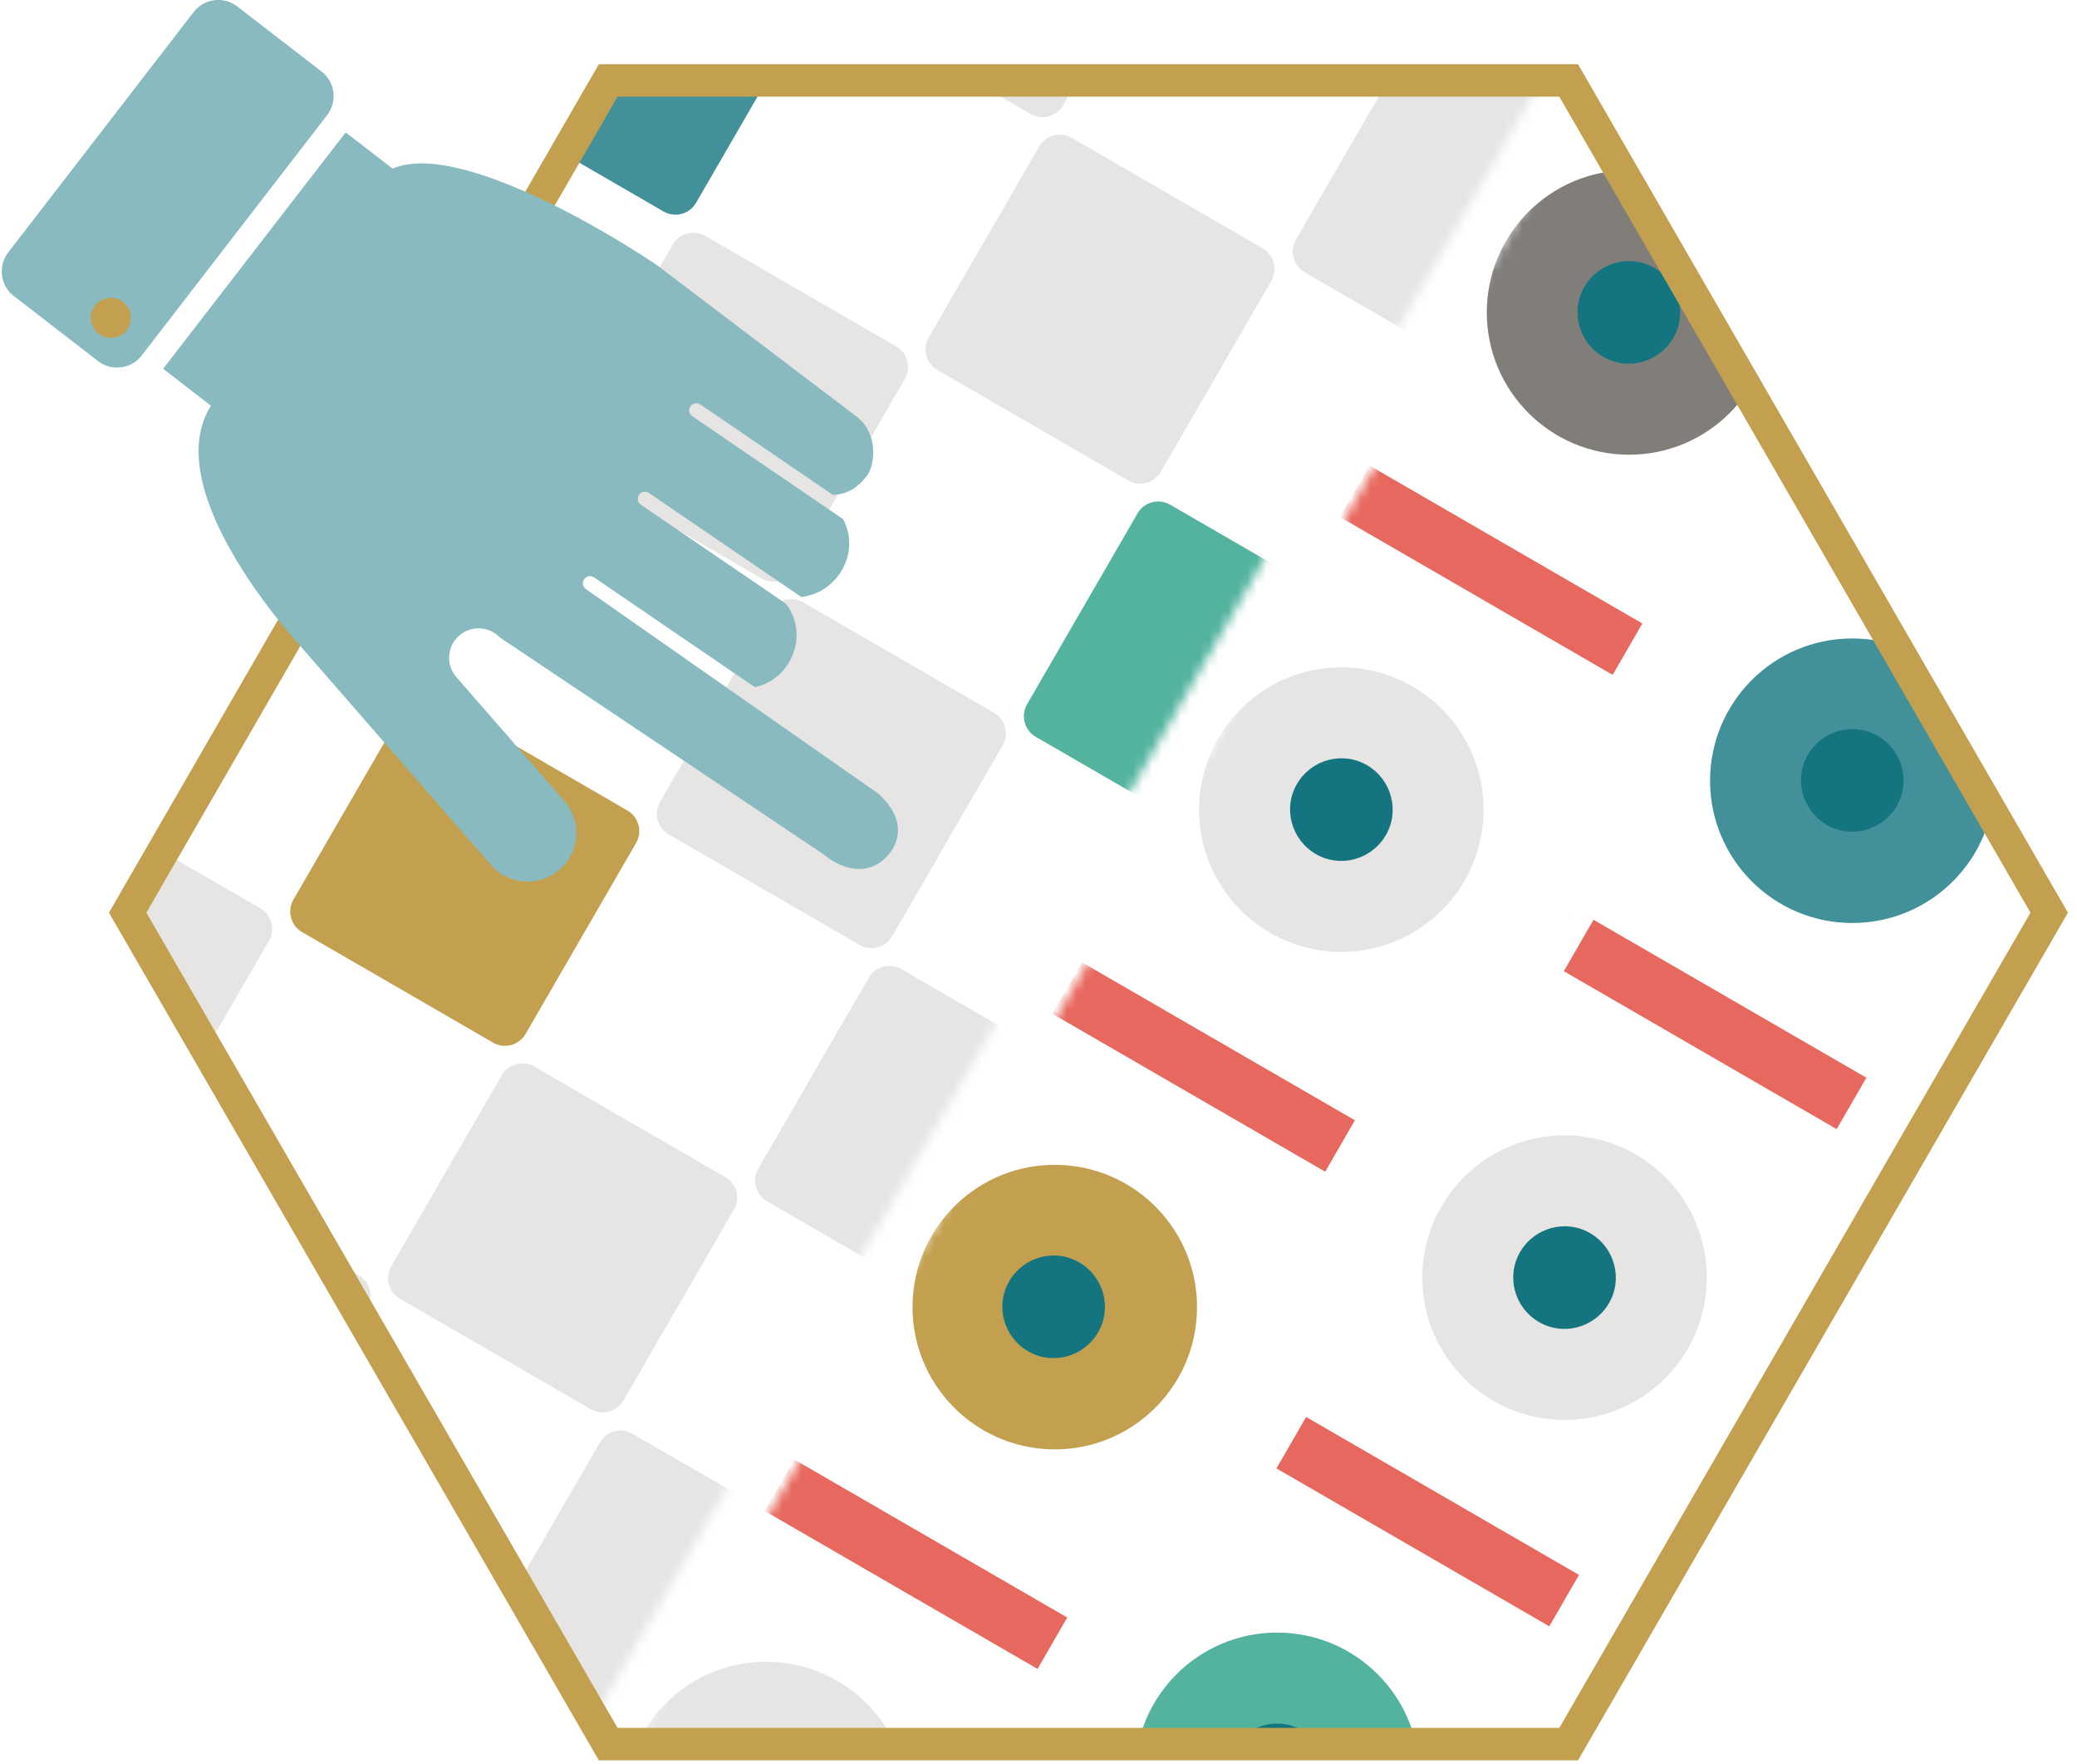 <svg xmlns="http://www.w3.org/2000/svg" viewBox="0 0 219 186" fill="none"><mask id="mask0_159_1006" style="mask-type:luminance" maskUnits="userSpaceOnUse" x="13" y="8" width="204" height="176"><path d="M165.4 183.88H64.13L13.46 96.22L64.13 8.48H165.4L216.07 96.22L165.4 183.88Z" fill="white"/></mask><g mask="url(#mask0_159_1006)"><mask id="mask1_159_1006" style="mask-type:luminance" maskUnits="userSpaceOnUse" x="8" y="-9" width="157" height="195"><path d="M60.09 185.57C10.45 156.85 -6.52 93.31 22.2 43.67C50.92 -5.97 114.46 -22.94 164.1 5.78L60.05 185.58H60.08L60.09 185.57Z" fill="white"/></mask><g mask="url(#mask1_159_1006)"><path d="M14.247 123.698L2.596 143.83C1.902 145.03 2.312 146.565 3.511 147.259L23.643 158.911C24.843 159.605 26.378 159.195 27.073 157.995L38.724 137.864C39.418 136.664 39.008 135.129 37.809 134.434L17.677 122.783C16.477 122.089 14.942 122.498 14.247 123.698Z" fill="#E6E5E4"/><path d="M63.256 152.069L51.605 172.201C50.911 173.401 51.32 174.936 52.52 175.631L72.652 187.282C73.851 187.976 75.387 187.566 76.081 186.367L87.732 166.235C88.427 165.035 88.017 163.5 86.817 162.805L66.686 151.154C65.486 150.46 63.95 150.87 63.256 152.069Z" fill="#E6E5E4"/><path d="M112.238 180.396L100.607 200.493C99.907 201.703 100.32 203.251 101.529 203.95L121.626 215.581C122.835 216.281 124.383 215.868 125.083 214.659L136.714 194.562C137.414 193.353 137.001 191.805 135.792 191.105L115.695 179.474C114.485 178.774 112.938 179.187 112.238 180.396Z" fill="#E6E5E4"/><path d="M52.906 113.362L41.255 133.494C40.561 134.694 40.971 136.229 42.17 136.923L62.302 148.574C63.502 149.269 65.037 148.859 65.732 147.659L77.383 127.528C78.077 126.328 77.667 124.792 76.468 124.098L56.336 112.447C55.136 111.753 53.601 112.162 52.906 113.362Z" fill="#E6E5E4"/><path d="M101.942 141.732L90.29 161.864C89.596 163.064 90.006 164.599 91.206 165.294L111.337 176.945C112.537 177.639 114.072 177.229 114.767 176.03L126.418 155.898C127.112 154.698 126.703 153.163 125.503 152.468L105.371 140.817C104.171 140.123 102.636 140.533 101.942 141.732Z" fill="#E7685E"/><path d="M42.592 74.71L30.941 94.842C30.247 96.042 30.656 97.577 31.856 98.272L51.988 109.923C53.187 110.617 54.723 110.208 55.417 109.008L67.068 88.876C67.763 87.676 67.353 86.141 66.153 85.447L46.022 73.795C44.822 73.101 43.286 73.511 42.592 74.71Z" fill="#C3A04F"/><path d="M91.601 103.082L79.95 123.213C79.255 124.413 79.665 125.949 80.865 126.643L100.996 138.294C102.196 138.988 103.732 138.579 104.426 137.379L116.077 117.247C116.772 116.047 116.362 114.512 115.162 113.818L95.031 102.166C93.831 101.472 92.295 101.882 91.601 103.082Z" fill="#E6E5E4"/><path d="M140.579 131.444L128.947 151.541C128.248 152.75 128.661 154.298 129.87 154.998L149.967 166.629C151.176 167.329 152.724 166.916 153.424 165.706L165.055 145.609C165.755 144.4 165.342 142.852 164.132 142.152L144.036 130.521C142.826 129.821 141.278 130.234 140.579 131.444Z" fill="#E6E5E4"/><path d="M81.247 64.409L69.596 84.541C68.902 85.741 69.311 87.276 70.511 87.971L90.643 99.622C91.843 100.316 93.378 99.906 94.073 98.707L105.724 78.575C106.418 77.375 106.008 75.84 104.808 75.145L84.677 63.494C83.477 62.8 81.942 63.21 81.247 64.409Z" fill="#E6E5E4"/><path d="M130.247 92.776L118.596 112.907C117.902 114.107 118.311 115.642 119.511 116.337L139.643 127.988C140.843 128.682 142.378 128.273 143.073 127.073L154.724 106.941C155.418 105.741 155.008 104.206 153.808 103.512L133.677 91.861C132.477 91.166 130.942 91.576 130.247 92.776Z" fill="#E6E5E4"/><path d="M70.932 25.787L59.281 45.918C58.587 47.118 58.996 48.653 60.196 49.348L80.328 60.999C81.528 61.693 83.063 61.283 83.758 60.084L95.409 39.952C96.103 38.752 95.693 37.217 94.493 36.523L74.362 24.871C73.162 24.177 71.627 24.587 70.932 25.787Z" fill="#E6E5E4"/><path d="M119.946 54.12L108.295 74.252C107.601 75.452 108.011 76.987 109.21 77.681L129.342 89.333C130.542 90.027 132.077 89.617 132.772 88.418L144.423 68.286C145.117 67.086 144.707 65.551 143.508 64.856L123.376 53.205C122.176 52.511 120.641 52.92 119.946 54.12Z" fill="#53B39F"/><path d="M168.893 82.492L157.262 102.589C156.562 103.798 156.975 105.346 158.184 106.046L178.281 117.677C179.491 118.377 181.038 117.964 181.738 116.755L193.369 96.658C194.069 95.448 193.656 93.9 192.447 93.201L172.35 81.57C171.141 80.87 169.593 81.283 168.893 82.492Z" fill="#E6E5E4"/><path d="M109.573 15.445L97.922 35.577C97.228 36.777 97.638 38.312 98.837 39.007L118.969 50.658C120.169 51.352 121.704 50.943 122.399 49.743L134.05 29.611C134.744 28.411 134.334 26.876 133.135 26.181L113.003 14.53C111.803 13.836 110.268 14.246 109.573 15.445Z" fill="#E6E5E4"/><path d="M3.884 85.023L-7.767 105.155C-8.462 106.355 -8.052 107.89 -6.852 108.585L13.28 120.236C14.479 120.93 16.015 120.52 16.709 119.321L28.36 99.189C29.055 97.989 28.645 96.454 27.445 95.759L7.314 84.108C6.114 83.414 4.578 83.824 3.884 85.023Z" fill="#E6E5E4"/><path d="M32.229 36.036L20.578 56.167C19.883 57.367 20.293 58.903 21.493 59.597L41.624 71.248C42.824 71.942 44.36 71.533 45.054 70.333L56.705 50.201C57.399 49.002 56.99 47.466 55.79 46.772L35.658 35.12C34.459 34.426 32.923 34.836 32.229 36.036Z" fill="#E6E5E4"/><path d="M60.569 -12.917L48.918 7.214C48.224 8.414 48.634 9.95 49.834 10.644L69.965 22.295C71.165 22.99 72.7 22.58 73.395 21.38L85.046 1.249C85.74 0.049 85.331 -1.487 84.131 -2.181L63.999 -13.832C62.799 -14.527 61.264 -14.117 60.569 -12.917Z" fill="#429099"/><path d="M158.591 43.793L146.94 63.925C146.246 65.124 146.655 66.66 147.855 67.354L167.987 79.005C169.186 79.7 170.722 79.29 171.416 78.09L183.067 57.959C183.762 56.759 183.352 55.223 182.152 54.529L162.021 42.878C160.821 42.183 159.285 42.593 158.591 43.793Z" fill="#E6E5E4"/><path d="M150.885 170.09L139.254 190.187C138.554 191.397 138.967 192.944 140.176 193.644L160.273 205.275C161.482 205.975 163.03 205.562 163.73 204.353L175.361 184.256C176.061 183.047 175.648 181.499 174.439 180.799L154.342 169.168C153.132 168.468 151.585 168.881 150.885 170.09Z" fill="#53B39F"/><path d="M99.267 -23.201L87.616 -3.07C86.922 -1.87 87.332 -0.334 88.531 0.36L108.663 12.011C109.863 12.705 111.398 12.296 112.093 11.096L123.744 -9.036C124.438 -10.236 124.028 -11.771 122.829 -12.465L102.697 -24.116C101.497 -24.811 99.962 -24.401 99.267 -23.201Z" fill="#E6E5E4"/><path d="M148.29 5.138L136.639 25.269C135.945 26.469 136.354 28.004 137.554 28.699L157.686 40.35C158.886 41.044 160.421 40.635 161.115 39.435L172.767 19.303C173.461 18.103 173.051 16.568 171.851 15.873L151.72 4.222C150.52 3.528 148.985 3.938 148.29 5.138Z" fill="#E6E5E4"/><path d="M24.588 162.349L12.937 182.481C12.243 183.68 12.652 185.216 13.852 185.91L33.984 197.561C35.183 198.256 36.719 197.846 37.413 196.646L49.064 176.515C49.759 175.315 49.349 173.779 48.149 173.085L28.018 161.434C26.818 160.739 25.282 161.149 24.588 162.349Z" fill="#817E7A"/></g><mask id="mask2_159_1006" style="mask-type:luminance" maskUnits="userSpaceOnUse" x="65" y="6" width="157" height="195"><path d="M169.45 6.8C219.09 35.52 236.06 99.06 207.34 148.7C178.62 198.34 115.08 215.31 65.44 186.59L169.49 6.79H169.46L169.45 6.8Z" fill="white"/></mask><g mask="url(#mask2_159_1006)"><path d="M80.63 159.3L109.4 175.95L112.53 170.53L83.76 153.88L80.63 159.3Z" fill="#E7685E"/><path d="M80.78 205.2C89.064 205.2 95.78 198.484 95.78 190.2C95.78 181.916 89.064 175.2 80.78 175.2C72.496 175.2 65.78 181.916 65.78 190.2C65.78 198.484 72.496 205.2 80.78 205.2Z" fill="#E6E5E4"/><path d="M134.66 202.12C142.944 202.12 149.66 195.404 149.66 187.12C149.66 178.836 142.944 172.12 134.66 172.12C126.375 172.12 119.66 178.836 119.66 187.12C119.66 195.404 126.375 202.12 134.66 202.12Z" fill="#53B39F"/><path d="M137.34 182.45C139.92 183.96 140.81 187.27 139.3 189.84C137.79 192.41 134.48 193.31 131.91 191.8C129.33 190.29 128.44 186.98 129.95 184.41C131.46 181.84 134.77 180.94 137.34 182.45Z" fill="#147581"/><path d="M110.96 106.88L139.73 123.53L142.86 118.11L114.09 101.46C113.13 103.12 111.9 105.25 110.96 106.88Z" fill="#E7685E"/><path d="M126.184 138.778C126.722 130.511 120.456 123.374 112.189 122.837C103.922 122.299 96.785 128.565 96.248 136.832C95.71 145.099 101.976 152.236 110.243 152.773C118.51 153.311 125.647 147.045 126.184 138.778Z" fill="#C3A04F"/><path d="M113.81 133.1C116.39 134.61 117.28 137.92 115.77 140.49C114.26 143.07 110.95 143.96 108.38 142.45C105.8 140.94 104.91 137.63 106.42 135.06C107.93 132.48 111.24 131.59 113.81 133.1Z" fill="#147581"/><path d="M141.27 54.5L170.04 71.15L173.17 65.73L144.4 49.08C143.44 50.74 142.21 52.87 141.27 54.5Z" fill="#E7685E"/><path d="M141.43 100.36C149.714 100.36 156.43 93.644 156.43 85.36C156.43 77.076 149.714 70.36 141.43 70.36C133.145 70.36 126.43 77.076 126.43 85.36C126.43 93.644 133.145 100.36 141.43 100.36Z" fill="#E6E5E4"/><path d="M144.15 80.68C146.73 82.19 147.62 85.5 146.11 88.07C144.6 90.65 141.29 91.54 138.72 90.03C136.15 88.52 135.25 85.21 136.76 82.64C138.27 80.06 141.58 79.17 144.15 80.68Z" fill="#147581"/><path d="M171.61 2.07L200.38 18.72L203.51 13.3L174.74 -3.35C173.78 -1.69 172.55 0.44 171.61 2.07Z" fill="#E7685E"/><path d="M164.97 149.7C173.254 149.7 179.97 142.984 179.97 134.7C179.97 126.416 173.254 119.7 164.97 119.7C156.685 119.7 149.97 126.416 149.97 134.7C149.97 142.984 156.685 149.7 164.97 149.7Z" fill="#E6E5E4"/><path d="M167.68 130.02C170.26 131.53 171.15 134.84 169.64 137.41C168.13 139.99 164.82 140.88 162.25 139.37C159.67 137.86 158.78 134.55 160.29 131.98C161.8 129.4 165.11 128.51 167.68 130.02Z" fill="#147581"/><path d="M134.59 154.81L163.36 171.46L166.49 166.04L137.72 149.39C136.76 151.05 135.53 153.19 134.59 154.81Z" fill="#E7685E"/><path d="M195.31 97.31C203.594 97.31 210.31 90.594 210.31 82.31C210.31 74.025 203.594 67.31 195.31 67.31C187.025 67.31 180.31 74.025 180.31 82.31C180.31 90.594 187.025 97.31 195.31 97.31Z" fill="#429099"/><path d="M198.02 77.6C200.6 79.11 201.49 82.42 199.98 84.99C198.47 87.56 195.16 88.46 192.59 86.95C190.02 85.44 189.12 82.13 190.63 79.56C192.14 76.99 195.45 76.09 198.02 77.6Z" fill="#147581"/><path d="M164.89 102.39L193.66 119.04L196.79 113.62L168.02 96.97C167.06 98.63 165.83 100.76 164.89 102.39Z" fill="#E7685E"/><path d="M225.62 44.89C233.904 44.89 240.62 38.174 240.62 29.89C240.62 21.606 233.904 14.89 225.62 14.89C217.335 14.89 210.62 21.606 210.62 29.89C210.62 38.174 217.335 44.89 225.62 44.89Z" fill="#E6E5E4"/><path d="M195.229 49.97L224 66.62L227.13 61.2L198.359 44.55C197.399 46.21 196.169 48.34 195.229 49.97Z" fill="#E7685E"/><path d="M171.77 47.94C180.054 47.94 186.77 41.224 186.77 32.94C186.77 24.656 180.054 17.94 171.77 17.94C163.485 17.94 156.77 24.656 156.77 32.94C156.77 41.224 163.485 47.94 171.77 47.94Z" fill="#817E7A"/><path d="M174.46 28.26C177.04 29.77 177.93 33.08 176.42 35.65C174.91 38.23 171.6 39.12 169.03 37.61C166.45 36.1 165.56 32.79 167.07 30.22C168.58 27.64 171.89 26.75 174.46 28.26Z" fill="#147581"/><path d="M187.89 151.44L216.66 168.09L219.79 162.67L191.02 146.02L187.89 151.44Z" fill="#E7685E"/><path d="M188.05 197.3C196.334 197.3 203.05 190.584 203.05 182.3C203.05 174.016 196.334 167.3 188.05 167.3C179.766 167.3 173.05 174.016 173.05 182.3C173.05 190.584 179.766 197.3 188.05 197.3Z" fill="#E6E5E4"/><path d="M190.76 177.62C193.34 179.13 194.23 182.44 192.72 185.01C191.21 187.58 187.9 188.48 185.33 186.97C182.76 185.46 181.86 182.15 183.37 179.58C184.88 177.01 188.19 176.11 190.76 177.62Z" fill="#147581"/><path d="M218.38 144.88C226.664 144.88 233.38 138.164 233.38 129.88C233.38 121.596 226.664 114.88 218.38 114.88C210.096 114.88 203.38 121.596 203.38 129.88C203.38 138.164 210.096 144.88 218.38 144.88Z" fill="#E6E5E4"/><path d="M221.07 125.2C223.65 126.71 224.54 130.02 223.03 132.59C221.52 135.16 218.21 136.06 215.64 134.55C213.07 133.04 212.17 129.73 213.68 127.16C215.19 124.58 218.5 123.69 221.07 125.2Z" fill="#147581"/><path d="M147.36 15.39L118.59 -1.26L115.46 4.16L144.23 20.81C145.19 19.15 146.42 17.02 147.36 15.39Z" fill="#E7685E"/><path d="M117.06 67.8L88.29 51.15L85.16 56.57L113.93 73.22L117.06 67.8Z" fill="#E7685E"/><path d="M116.9 51.94C125.184 51.94 131.9 45.224 131.9 36.94C131.9 28.656 125.184 21.94 116.9 21.94C108.616 21.94 101.9 28.656 101.9 36.94C101.9 45.224 108.616 51.94 116.9 51.94Z" fill="#429099"/><path d="M114.18 41.62C111.6 40.11 110.71 36.8 112.22 34.23C113.73 31.66 117.04 30.76 119.61 32.27C122.19 33.78 123.08 37.09 121.57 39.66C120.06 42.23 116.75 43.13 114.18 41.62Z" fill="#147581"/><path d="M86.72 120.23L57.95 103.58L54.82 109L83.59 125.65L86.72 120.23Z" fill="#E7685E"/><path d="M86.56 104.33C94.844 104.33 101.56 97.614 101.56 89.33C101.56 81.046 94.844 74.33 86.56 74.33C78.275 74.33 71.56 81.046 71.56 89.33C71.56 97.614 78.275 104.33 86.56 104.33Z" fill="#E6E5E4"/><path d="M83.84 94.01C81.26 92.5 80.37 89.19 81.88 86.62C83.39 84.04 86.7 83.15 89.27 84.66C91.85 86.17 92.74 89.48 91.23 92.05C89.72 94.63 86.41 95.52 83.84 94.01Z" fill="#147581"/><path d="M63.02 54.99C71.304 54.99 78.019 48.274 78.019 39.99C78.019 31.706 71.304 24.99 63.02 24.99C54.735 24.99 48.02 31.706 48.02 39.99C48.02 48.274 54.735 54.99 63.02 54.99Z" fill="#E6E5E4"/><path d="M60.3 44.67C57.72 43.16 56.83 39.85 58.34 37.28C59.85 34.71 63.16 33.81 65.73 35.32C68.3 36.83 69.2 40.14 67.69 42.71C66.18 45.28 62.87 46.18 60.3 44.67Z" fill="#147581"/><path d="M93.4 19.88L64.63 3.23L61.5 8.65L90.27 25.3L93.4 19.88Z" fill="#E7685E"/><path d="M56.25 156.75C64.534 156.75 71.25 150.034 71.25 141.75C71.25 133.466 64.534 126.75 56.25 126.75C47.966 126.75 41.25 133.466 41.25 141.75C41.25 150.034 47.966 156.75 56.25 156.75Z" fill="#817E7A"/></g></g><path d="M165.4 183.88H64.13L13.46 96.22L64.13 8.48H165.4L216.07 96.22L165.4 183.88Z" stroke="#C3A04F" stroke-width="3.42" stroke-miterlimit="10"/><path d="M36.447 13.957L17.199 38.88L22.328 42.84L41.576 17.918L36.447 13.957Z" fill="#88BAC0"/><path d="M69.29 27.97L90.3 43.9C92.72 45.73 92.18 49.11 91.47 50.07C90.4 51.55 89.13 52.15 87.81 52.17L73.84 42.64C73.5 42.41 73.03 42.49 72.8 42.84C72.76 42.9 72.72 42.97 72.7 43.04C72.61 43.35 72.72 43.69 72.99 43.88L88.88 54.72C89.9 56.55 89.75 58.88 88.38 60.7C87.36 62.05 85.91 62.77 84.49 62.94L68.42 51.97C68.08 51.74 67.61 51.82 67.38 52.17C67.34 52.23 67.3 52.3 67.28 52.37C67.19 52.68 67.3 53.02 67.57 53.21L82.87 63.65C84.38 65.57 84.37 68.35 82.81 70.41C81.97 71.52 80.81 72.19 79.58 72.44L62.63 60.87C62.29 60.64 61.82 60.72 61.59 61.07C61.55 61.13 61.51 61.2 61.49 61.27C61.4 61.58 61.51 61.92 61.78 62.11L92.52 83.61C94.69 85.44 95.5 87.94 93.67 90.12C91.84 92.29 89.05 91.93 86.88 90.1L52.7 67.2C51.51 65.96 49.55 65.92 48.31 67.11C47.07 68.3 47.03 70.26 48.22 71.5L59.62 84.58C61.4 86.78 61.08 90.03 58.86 91.8C56.66 93.58 53.41 93.26 51.64 91.04L31.25 67.63C30.86 67.14 16.01 50.92 22.64 42.2L41.36 17.81V17.79C49.16 14.37 68.9 27.66 69.28 27.97H69.29Z" fill="#88BAC0"/><path d="M20.42 1.27L0.87 26.61C-0.23 28.03 0.02 30.11 1.46 31.21L10.34 38.07C11.76 39.17 13.84 38.92 14.94 37.48L34.49 12.14C35.59 10.72 35.34 8.64 33.9 7.54L25.02 0.68C23.6 -0.42 21.52 -0.17 20.42 1.27Z" fill="#88BAC0"/><path d="M11.57 31.4C12.73 31.33 13.74 32.22 13.8 33.39C13.87 34.55 12.98 35.56 11.81 35.62C10.65 35.69 9.64 34.8 9.58 33.63C9.51 32.47 10.4 31.46 11.57 31.4Z" fill="#C3A04F"/></svg>